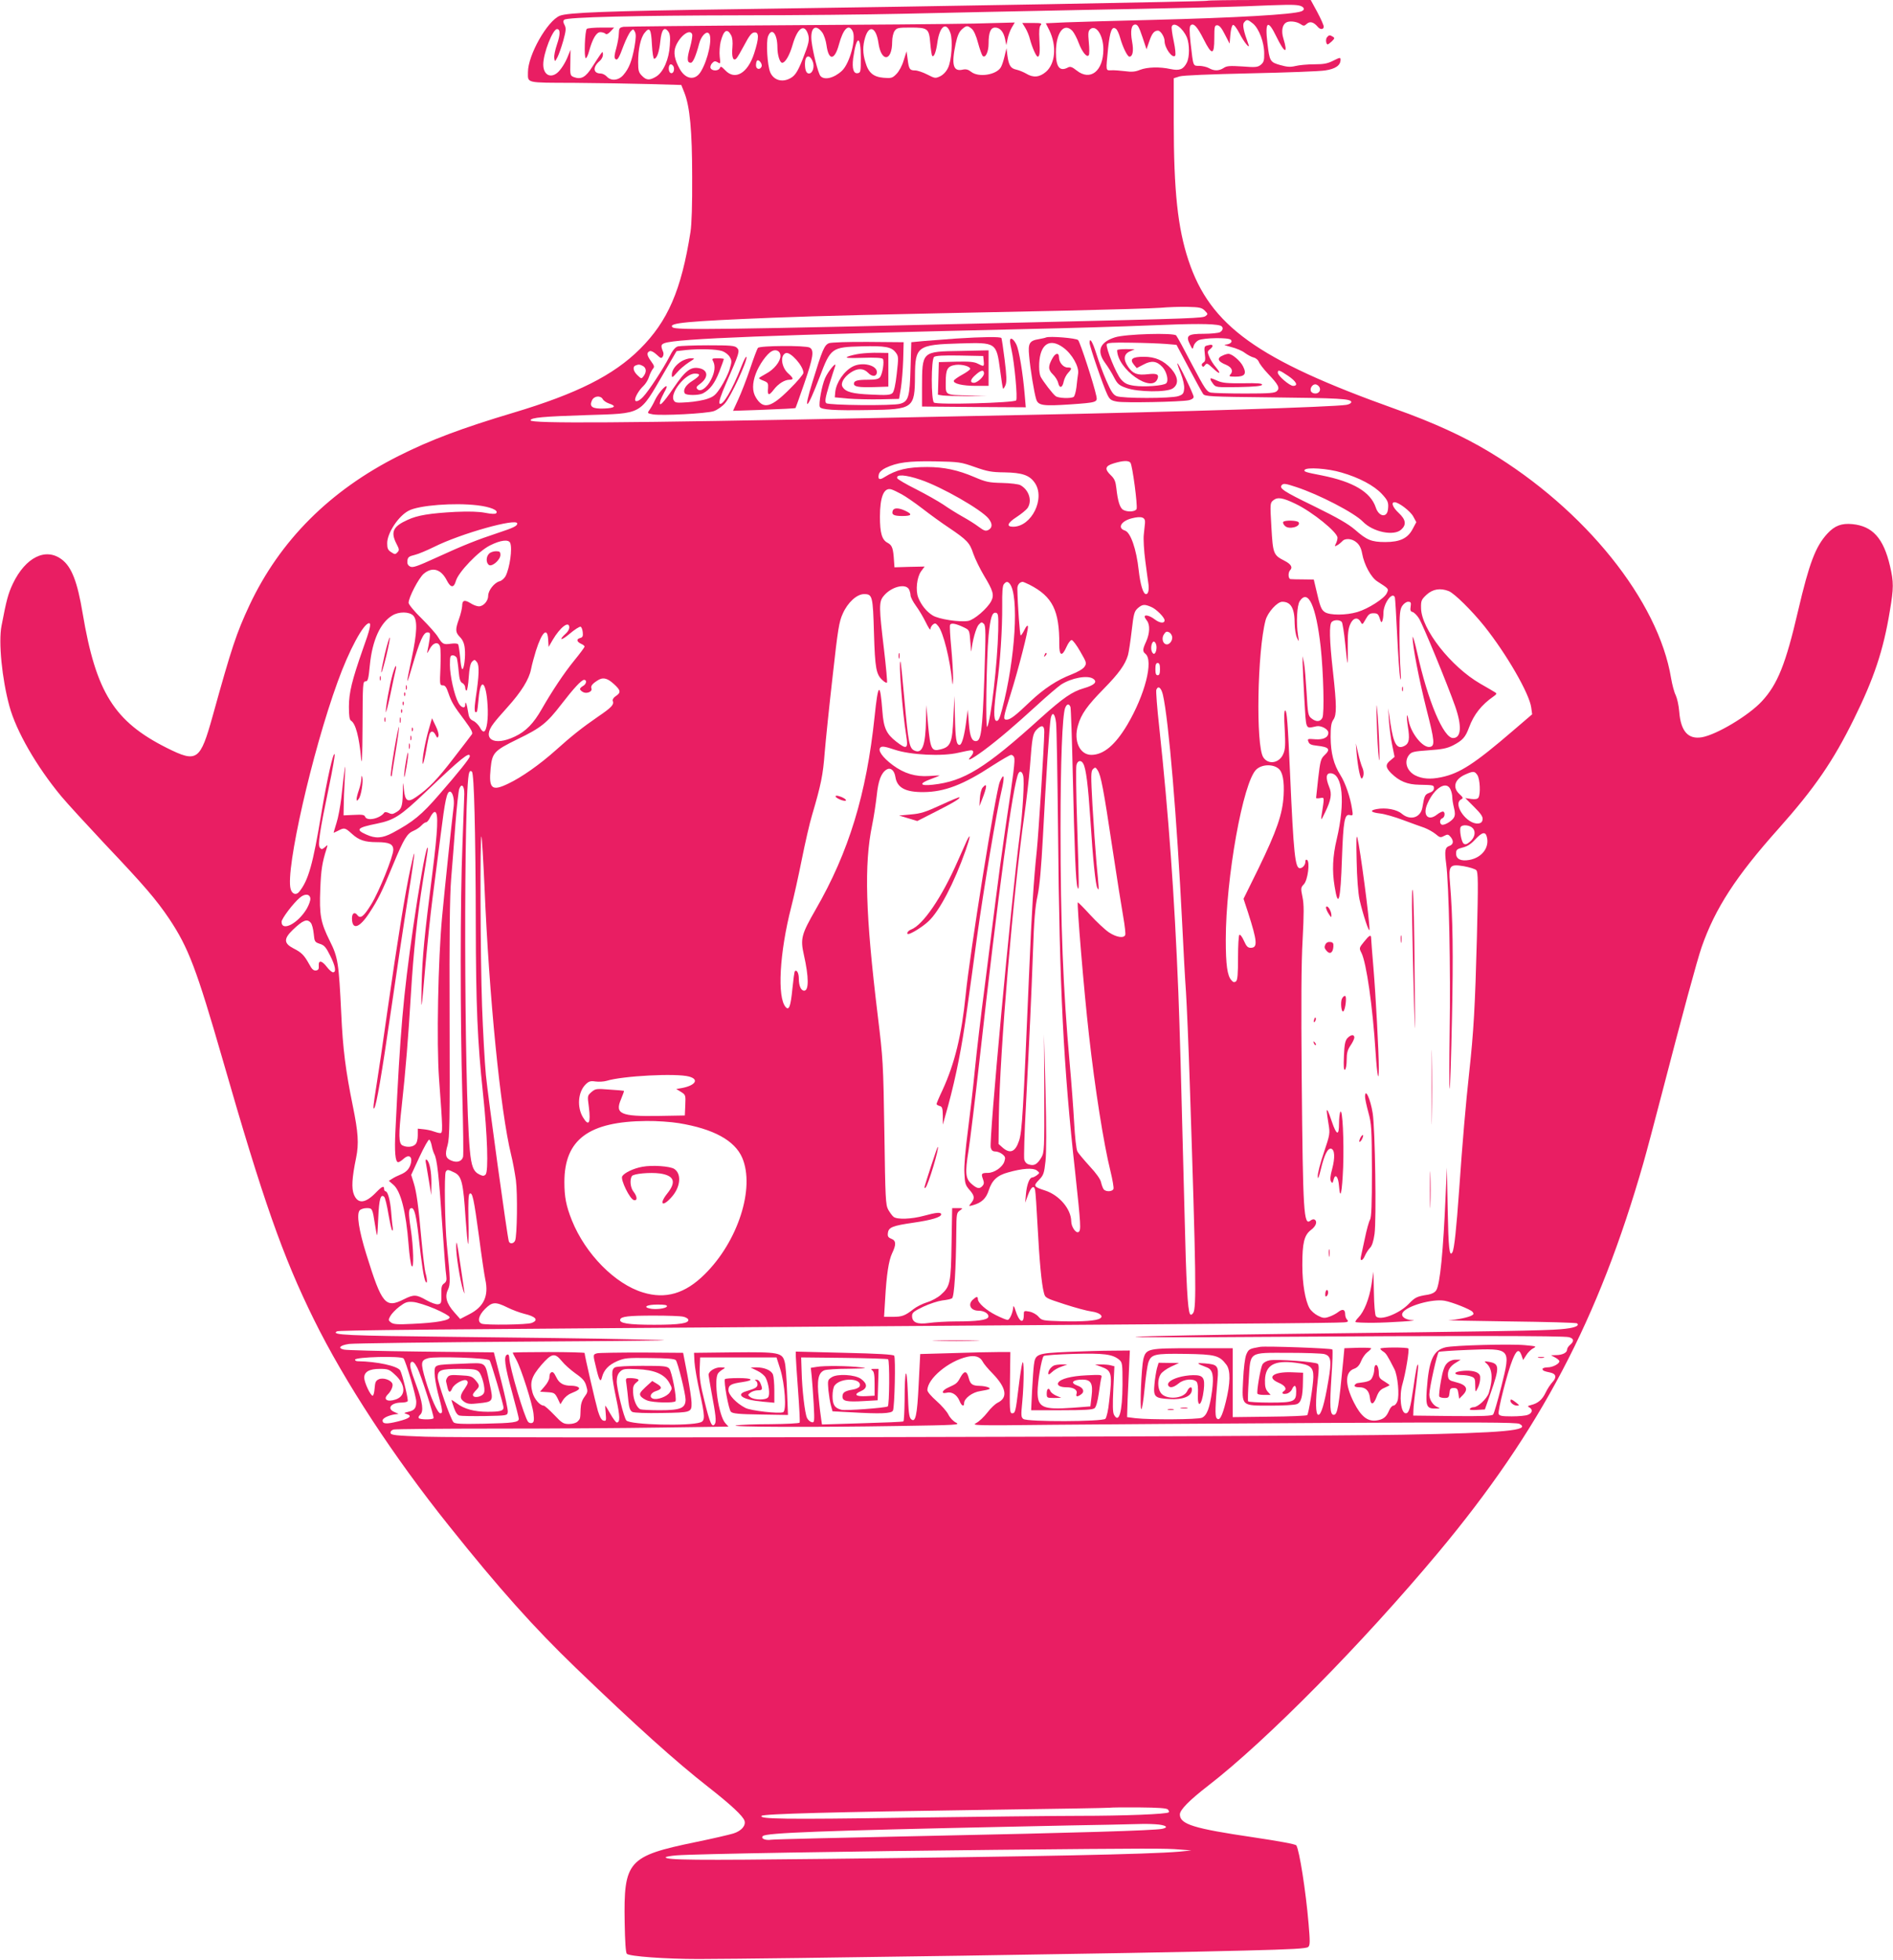 <?xml version="1.0" standalone="no"?>
<!DOCTYPE svg PUBLIC "-//W3C//DTD SVG 20010904//EN"
 "http://www.w3.org/TR/2001/REC-SVG-20010904/DTD/svg10.dtd">
<svg version="1.0" xmlns="http://www.w3.org/2000/svg"
 width="1237pt" height="1280pt" viewBox="0 0 1237 1280"
 preserveAspectRatio="xMidYMid meet">
<g transform="translate(0,1280) scale(0.1,-0.1)"
fill="#e91e63" stroke="none">
<path d="M7889 12795 c-5 -5 -1774 -37 -3079 -55 -846 -12 -1101 -22 -1152
-43 -82 -34 -208 -257 -208 -368 0 -73 -19 -69 299 -70 157 -1 380 -5 495 -8
l208 -6 20 -50 c36 -91 51 -249 51 -550 1 -180 -3 -309 -11 -360 -60 -381
-148 -583 -331 -765 -172 -171 -411 -291 -825 -415 -338 -101 -543 -178 -750
-282 -450 -226 -777 -553 -976 -976 -85 -182 -116 -275 -240 -722 -82 -294
-102 -308 -299 -210 -345 173 -464 363 -551 880 -34 205 -72 303 -136 351
-105 80 -237 15 -320 -158 -31 -66 -42 -107 -74 -275 -21 -105 3 -347 51 -523
44 -164 178 -396 339 -590 39 -47 168 -187 286 -313 259 -273 335 -362 420
-488 126 -189 178 -327 349 -919 265 -922 393 -1285 595 -1695 202 -410 522
-898 884 -1350 330 -413 555 -664 828 -927 395 -380 653 -612 868 -780 148
-116 225 -188 235 -219 10 -31 -19 -66 -72 -83 -26 -8 -137 -34 -245 -56 -446
-92 -473 -123 -466 -527 2 -123 7 -196 14 -203 17 -17 254 -34 469 -34 459 1
2937 38 3565 55 319 8 408 13 419 24 12 11 12 35 2 152 -18 213 -60 479 -80
511 -5 8 -109 27 -282 53 -388 57 -479 85 -479 149 0 30 61 92 185 188 382
295 1008 930 1503 1522 667 798 1049 1525 1341 2545 22 77 74 273 116 435 142
547 234 886 265 976 88 251 222 459 502 772 235 264 356 439 493 717 130 263
192 447 234 703 26 153 26 190 1 297 -42 179 -113 259 -245 272 -71 7 -116
-10 -164 -62 -77 -84 -118 -191 -191 -503 -81 -349 -134 -481 -237 -592 -86
-93 -295 -218 -392 -235 -90 -15 -138 39 -148 168 -3 40 -14 88 -23 107 -10
19 -23 69 -30 110 -83 506 -562 1103 -1190 1480 -166 100 -367 192 -612 279
-902 322 -1210 543 -1352 971 -70 211 -96 453 -96 902 l0 287 38 12 c23 7 197
14 462 20 234 5 454 13 490 19 67 10 100 33 100 70 0 16 -5 15 -47 -6 -37 -19
-62 -24 -125 -24 -44 0 -98 -5 -122 -11 -34 -8 -54 -7 -100 6 -67 19 -70 25
-84 143 -17 143 3 158 58 44 55 -113 79 -119 46 -12 -14 46 -7 87 17 102 20
13 66 9 93 -8 23 -15 26 -15 43 0 21 19 45 12 71 -18 16 -21 40 -20 40 0 0 9
-19 52 -42 95 l-43 79 -336 0 c-185 0 -338 -2 -340 -5z m600 -31 c33 -7 42
-28 15 -38 -56 -21 -422 -42 -974 -56 -239 -6 -494 -13 -566 -16 l-130 -6 23
-46 c49 -101 40 -217 -22 -271 -42 -36 -83 -40 -129 -12 -17 10 -46 22 -64 26
-38 8 -50 27 -59 92 l-6 48 -12 -50 c-6 -27 -17 -61 -24 -73 -28 -51 -146 -70
-195 -31 -19 15 -34 19 -56 14 -62 -14 -74 33 -45 170 11 51 22 76 40 93 31
27 37 27 65 4 13 -11 29 -45 41 -92 11 -41 25 -79 30 -85 18 -18 39 26 39 81
0 72 13 104 43 104 31 0 55 -27 65 -76 l8 -39 8 40 c4 22 16 55 27 74 l20 34
-268 -7 c-147 -3 -716 -8 -1263 -11 -547 -3 -1008 -8 -1025 -10 -27 -5 -30 -9
-31 -42 0 -21 -8 -65 -17 -98 -12 -41 -14 -62 -7 -69 14 -14 23 0 56 89 15 39
35 78 44 89 18 18 18 18 29 -2 8 -15 7 -41 -3 -99 -17 -91 -35 -139 -72 -182
-31 -37 -81 -42 -109 -11 -10 11 -28 20 -40 20 -50 0 -53 43 -6 82 12 10 21
28 21 40 -1 23 -1 23 -16 3 -8 -11 -32 -48 -54 -82 -42 -67 -72 -84 -119 -67
-25 10 -26 12 -24 94 l1 85 -16 -40 c-17 -45 -49 -94 -72 -112 -46 -36 -90 -9
-90 56 0 73 62 231 90 231 22 0 22 -35 0 -99 -12 -36 -21 -77 -18 -91 4 -25 4
-25 21 7 9 17 26 66 38 108 18 66 19 81 8 102 -9 17 -10 26 -2 34 17 17 470
28 1178 29 347 0 810 5 1030 10 220 5 774 17 1230 26 457 8 913 19 1015 23
265 11 314 12 349 5z m-300 -119 c38 -33 72 -121 72 -193 1 -47 -3 -59 -22
-75 -20 -16 -34 -18 -121 -11 -81 5 -102 4 -122 -10 -31 -20 -63 -20 -96 -1
-14 8 -42 14 -62 15 -43 0 -40 -8 -58 149 -8 75 -8 107 0 115 19 19 43 -7 85
-90 54 -107 70 -106 70 6 0 77 2 85 19 85 14 0 29 -18 50 -60 l31 -60 5 59 c3
33 10 61 17 63 7 3 25 -22 42 -54 27 -55 73 -111 59 -73 -32 87 -41 130 -28
144 17 21 23 20 59 -9z m-724 -86 l27 -81 18 52 c17 51 32 70 57 70 17 0 43
-41 43 -68 0 -45 51 -116 69 -96 5 5 1 47 -9 94 -10 46 -16 90 -13 97 13 34
72 -9 99 -72 18 -45 18 -128 -1 -165 -23 -44 -47 -53 -106 -41 -72 16 -152 13
-199 -5 -31 -13 -55 -15 -98 -9 -31 4 -72 7 -89 6 -39 -1 -37 -9 -22 144 12
114 26 148 52 126 8 -6 20 -33 27 -59 16 -58 47 -122 60 -122 22 0 29 38 18
97 -13 72 -5 113 21 113 15 0 25 -18 46 -81z m-1254 24 c16 -49 7 -179 -16
-226 -11 -24 -31 -45 -51 -55 -32 -15 -35 -14 -84 11 -29 15 -65 27 -80 27
-35 0 -41 8 -49 74 l-7 51 -19 -60 c-10 -34 -30 -71 -47 -88 -26 -27 -34 -29
-84 -25 -67 6 -99 32 -119 102 -18 58 -18 106 -2 160 26 87 72 69 87 -33 18
-130 90 -124 90 7 0 27 7 57 16 70 14 20 24 22 103 22 115 0 122 -6 130 -103
4 -42 9 -79 13 -82 11 -11 25 27 33 85 15 110 59 143 86 63z m-931 -6 c11 -36
6 -60 -35 -164 -36 -90 -53 -113 -93 -130 -50 -21 -99 -2 -119 45 -19 46 -28
198 -14 235 24 61 61 17 61 -73 0 -49 16 -100 31 -100 20 0 48 47 68 116 32
112 77 143 101 71z m93 11 c11 -15 24 -53 28 -84 14 -102 53 -99 81 5 28 103
63 138 89 89 26 -48 -18 -212 -69 -260 -51 -48 -116 -64 -141 -34 -15 18 -50
157 -58 228 -9 87 26 115 70 56z m1635 10 c11 -13 30 -48 41 -79 23 -60 54
-98 66 -79 4 6 4 43 0 83 -6 62 -4 75 10 87 38 31 85 -42 85 -132 0 -142 -85
-210 -175 -138 -29 23 -41 27 -55 20 -55 -30 -80 1 -80 98 0 130 53 198 108
140z m-2748 -89 c3 -54 9 -94 15 -93 18 2 33 46 40 116 8 75 26 97 52 62 11
-14 14 -38 10 -90 -5 -90 -42 -175 -89 -204 -43 -26 -64 -25 -93 5 -21 21 -25
33 -25 89 0 84 16 159 42 191 33 42 43 27 48 -76z m518 60 c8 -15 11 -44 8
-79 -6 -62 5 -93 26 -72 7 7 30 47 53 90 30 57 46 78 63 80 33 5 33 -35 0
-137 -42 -130 -125 -178 -189 -110 -24 25 -30 28 -35 15 -8 -21 -53 -21 -61 0
-3 8 2 23 11 32 13 14 20 14 36 5 18 -12 19 -10 13 37 -3 27 0 70 6 97 20 77
43 91 69 42z m-255 7 c3 -8 -3 -47 -14 -86 -21 -74 -20 -100 5 -100 14 0 33
43 55 126 13 49 46 83 63 66 26 -26 -5 -172 -52 -249 -36 -61 -99 -53 -138 16
-35 63 -43 109 -26 150 29 69 93 115 107 77z m1102 -154 c0 -91 -1 -97 -21
-100 -27 -4 -37 31 -29 97 22 154 50 156 50 3z m-315 -22 c15 -35 1 -80 -24
-80 -17 0 -26 22 -26 64 0 55 30 64 50 16z m-333 -34 c-10 -25 -37 -19 -37 7
0 13 3 27 7 31 11 11 36 -21 30 -38z m-574 -5 c6 -24 -7 -46 -22 -37 -16 10
-14 56 3 56 7 0 16 -9 19 -19z m3470 -1590 c21 -21 21 -23 5 -35 -19 -14 -63
-16 -1133 -41 -2091 -49 -2331 -52 -2351 -32 -28 28 90 39 656 62 345 13 588
19 1905 46 303 7 586 15 630 19 44 4 122 7 173 6 81 -2 95 -5 115 -25z m100
-97 c23 -7 22 -31 -2 -44 -11 -5 -58 -10 -104 -10 -105 0 -120 -11 -92 -68 18
-36 18 -36 25 -12 3 14 18 31 32 38 34 16 195 19 211 3 14 -14 -5 -30 -38 -32
-11 0 7 -7 39 -15 33 -8 74 -25 91 -39 18 -13 44 -27 58 -30 15 -4 29 -17 33
-28 4 -12 30 -46 59 -77 69 -72 80 -94 59 -114 -13 -13 -46 -16 -208 -16 -107
0 -207 3 -223 6 -27 5 -39 23 -123 182 -51 98 -97 183 -104 191 -15 19 -330
10 -400 -12 -100 -32 -122 -89 -64 -168 18 -24 44 -66 58 -94 23 -44 33 -52
81 -69 76 -27 262 -29 302 -3 41 27 37 75 -10 129 -50 54 -103 78 -179 78 -75
0 -94 -15 -65 -51 l19 -23 44 23 c52 28 87 24 124 -16 28 -30 42 -89 25 -106
-16 -16 -144 -26 -211 -16 -45 7 -61 15 -85 42 -32 36 -100 206 -93 228 4 11
37 13 159 11 85 -1 186 -5 226 -8 l71 -6 81 -152 c44 -83 86 -159 93 -169 12
-16 46 -18 433 -22 459 -5 535 -9 535 -31 0 -7 -14 -15 -32 -18 -85 -14 -1093
-46 -2103 -66 -280 -6 -721 -15 -980 -20 -1629 -33 -2252 -37 -2248 -15 2 18
82 25 365 34 371 12 344 -3 507 277 l82 141 61 7 c92 9 199 6 238 -7 19 -7 41
-24 49 -39 14 -24 13 -32 -2 -81 -9 -30 -35 -81 -56 -114 -33 -51 -46 -63 -87
-77 -27 -10 -86 -20 -130 -23 -74 -5 -83 -4 -92 14 -25 46 76 173 138 173 42
0 37 -13 -15 -47 -44 -27 -64 -60 -50 -82 8 -14 91 -14 118 0 46 24 78 66 107
141 16 42 30 80 30 83 0 3 -18 5 -40 5 -37 0 -40 -2 -30 -19 16 -31 11 -72
-14 -121 -27 -53 -68 -82 -88 -62 -11 11 -8 17 15 34 57 41 56 90 -2 103 -57
12 -92 -14 -170 -129 -69 -102 -100 -132 -86 -83 4 12 16 37 26 56 11 18 18
36 15 38 -8 9 -58 -50 -77 -92 -10 -22 -26 -50 -35 -62 -15 -21 -15 -22 22
-29 56 -10 351 5 398 21 23 8 55 30 74 52 37 42 145 274 140 301 -2 9 -16 -17
-32 -58 -61 -157 -125 -265 -144 -245 -7 7 8 53 44 135 85 194 90 208 70 228
-14 15 -42 17 -189 17 -95 0 -183 -4 -197 -7 -18 -5 -35 -26 -57 -70 -39 -76
-135 -223 -171 -260 -26 -28 -52 -37 -52 -18 0 19 27 64 54 89 14 13 31 40 37
60 6 20 18 43 25 52 12 13 10 20 -11 49 -29 39 -31 58 -9 67 9 3 27 -6 45 -23
25 -24 31 -26 39 -14 6 8 7 22 4 30 -17 41 -16 50 8 59 79 30 711 54 2363 92
281 6 645 17 810 24 277 12 414 12 458 -1z m-3772 -264 c23 -13 25 -39 5 -66
-14 -19 -15 -19 -40 5 -28 26 -34 56 -13 64 19 8 27 8 48 -3z m4217 -65 c53
-36 68 -65 32 -65 -23 0 -100 66 -100 86 0 21 10 18 68 -21z m201 -69 c16 -20
3 -46 -24 -46 -13 0 -26 7 -29 16 -7 19 10 44 29 44 7 0 18 -6 24 -14z m-4680
-83 c5 -10 23 -22 40 -28 52 -17 40 -30 -30 -33 -78 -3 -100 11 -81 53 14 30
56 34 71 8z m2431 -443 c82 -29 109 -34 195 -35 113 -2 162 -18 196 -67 72
-101 -19 -288 -141 -288 -46 0 -37 25 24 64 29 19 61 45 70 57 33 48 10 120
-47 151 -12 6 -65 13 -119 14 -86 2 -105 6 -180 38 -107 46 -200 66 -309 66
-130 0 -201 -17 -281 -67 -31 -20 -43 -14 -35 20 4 14 21 30 44 41 75 36 150
46 323 43 158 -3 169 -5 260 -37z m1017 28 c13 -17 48 -281 40 -302 -7 -18
-58 -22 -87 -6 -22 12 -36 58 -45 141 -5 45 -12 62 -36 85 -43 41 -38 61 19
78 59 18 97 20 109 4z m1379 -64 c115 -33 213 -85 264 -140 39 -42 45 -56 40
-99 -5 -59 -60 -51 -80 11 -34 101 -147 168 -352 209 -109 21 -119 25 -113 36
12 19 151 10 241 -17z m-2751 -47 c137 -46 398 -195 445 -254 26 -33 26 -59
-1 -74 -18 -9 -28 -6 -63 20 -22 17 -70 47 -106 67 -36 20 -92 55 -125 78 -33
22 -114 68 -179 101 -66 33 -121 65 -123 72 -9 27 55 23 152 -10z m2456 -48
c149 -49 379 -168 435 -226 66 -68 204 -96 251 -51 35 32 29 65 -17 108 -39
36 -52 70 -27 70 27 0 103 -58 122 -93 l20 -37 -24 -45 c-32 -61 -83 -85 -179
-85 -90 0 -121 13 -197 80 -46 39 -111 77 -272 156 -196 95 -228 116 -206 137
10 11 25 9 94 -14z m-2579 -47 c26 -14 87 -56 135 -93 49 -38 126 -94 173
-125 120 -81 137 -99 160 -170 12 -34 44 -100 71 -145 58 -96 67 -125 46 -165
-25 -48 -111 -122 -150 -129 -54 -10 -194 11 -233 36 -39 24 -75 68 -94 117
-18 46 -9 132 19 171 l23 31 -99 -2 -98 -3 -3 40 c-5 85 -12 104 -42 120 -37
19 -50 64 -50 170 0 130 26 193 74 179 12 -3 42 -18 68 -32z m2575 -63 c110
-53 273 -185 273 -221 0 -11 -5 -28 -11 -39 -9 -18 -8 -19 9 -10 10 5 24 17
32 25 18 23 65 20 95 -7 18 -15 30 -38 36 -72 13 -73 58 -156 99 -182 76 -49
76 -48 62 -77 -15 -34 -121 -102 -192 -123 -74 -22 -180 -22 -212 -1 -25 16
-32 36 -60 158 l-13 55 -70 1 c-39 0 -76 1 -82 2 -16 2 -17 44 -2 59 18 18 4
40 -38 61 -72 37 -75 45 -85 219 -9 156 -9 158 13 176 28 22 61 17 146 -24z
m-5348 -9 c85 -10 142 -33 123 -52 -6 -6 -31 -5 -72 3 -42 8 -105 10 -194 6
-166 -9 -248 -22 -312 -52 -96 -43 -113 -79 -73 -157 19 -36 19 -42 5 -56 -13
-14 -17 -13 -40 2 -21 13 -26 25 -26 58 0 67 74 179 141 213 66 35 296 53 448
35z m4363 -116 c-2 -16 -5 -51 -8 -77 -3 -26 1 -103 10 -170 9 -67 18 -137 21
-155 4 -36 -2 -62 -16 -62 -19 0 -37 60 -48 155 -15 139 -53 248 -90 260 -51
16 -26 62 45 80 64 16 90 7 86 -31z m-4102 -3 c0 -16 -25 -28 -125 -61 -136
-45 -223 -79 -402 -161 -129 -59 -156 -68 -173 -59 -15 8 -20 19 -18 38 3 23
10 29 48 38 25 6 81 30 126 52 173 87 544 191 544 153z m-46 -127 c15 -38 -3
-162 -30 -216 -8 -15 -26 -31 -39 -34 -35 -9 -75 -60 -75 -95 0 -34 -31 -69
-61 -69 -12 0 -37 9 -55 21 -39 24 -54 19 -54 -19 -1 -15 -9 -52 -20 -82 -26
-73 -25 -89 6 -121 18 -18 28 -42 31 -73 6 -51 -4 -136 -16 -136 -5 0 -11 34
-14 76 -4 42 -10 80 -13 86 -4 6 -24 7 -48 4 -48 -7 -55 -3 -84 44 -11 19 -59
73 -106 120 -48 46 -86 93 -86 103 0 35 66 162 99 190 56 47 113 31 151 -44
25 -49 46 -50 59 -3 16 57 147 194 223 232 69 35 122 41 132 16z m3264 -266
c62 -76 37 -492 -50 -821 -16 -61 -24 -77 -37 -75 -20 4 -18 78 4 238 21 145
35 361 34 513 -1 88 2 132 11 142 15 18 24 19 38 3z m130 -7 c150 -77 195
-168 194 -388 -1 -77 18 -84 47 -18 11 25 26 45 34 45 7 0 33 -34 56 -75 41
-71 43 -76 28 -99 -10 -15 -43 -34 -86 -51 -92 -35 -180 -93 -266 -174 -98
-94 -133 -121 -157 -121 -25 0 -23 12 27 170 49 156 117 420 112 439 -2 10
-10 3 -22 -21 -10 -21 -22 -38 -25 -38 -6 0 -20 197 -22 304 -1 25 14 45 35
46 4 0 24 -9 45 -19z m-788 -30 c5 -11 10 -28 10 -39 0 -11 16 -42 35 -68 20
-27 49 -76 65 -109 16 -33 29 -53 30 -44 0 9 7 23 16 30 14 11 19 10 35 -10
33 -41 77 -215 92 -371 2 -19 4 -6 5 30 0 36 -5 126 -12 200 -7 74 -11 141 -8
148 5 16 38 10 92 -16 35 -17 35 -17 41 -97 3 -44 6 -69 7 -55 5 61 30 151 47
170 17 18 20 19 34 6 13 -14 13 -55 3 -357 -13 -348 -21 -409 -55 -409 -27 0
-39 29 -46 117 l-7 88 -8 -60 c-13 -107 -30 -170 -46 -170 -21 0 -27 40 -30
190 l-3 130 -7 -142 c-7 -163 -18 -191 -84 -207 -58 -15 -66 0 -81 155 l-12
134 -2 -95 c-3 -168 -24 -225 -75 -202 -34 15 -40 46 -66 332 -12 135 -23 247
-26 249 -13 13 13 -330 37 -477 15 -94 6 -100 -65 -45 -64 50 -82 89 -90 198
-15 196 -28 187 -51 -36 -53 -505 -168 -883 -385 -1259 -93 -162 -101 -190
-77 -296 33 -146 33 -234 2 -234 -21 0 -35 32 -35 79 0 36 -14 61 -26 48 -3
-3 -10 -54 -16 -114 -11 -114 -22 -144 -43 -121 -58 62 -41 356 35 653 16 61
47 200 69 310 22 110 52 241 67 290 59 200 72 263 83 410 7 83 30 307 52 499
34 306 42 356 66 408 32 73 92 128 139 128 55 0 58 -11 65 -254 7 -233 14
-272 58 -310 11 -11 24 -17 27 -14 3 3 -6 103 -20 221 -32 267 -33 306 -4 342
48 62 145 88 168 46z m3526 -11 c37 -14 152 -128 234 -230 145 -182 294 -440
306 -531 l6 -44 -125 -107 c-251 -216 -348 -279 -469 -304 -72 -15 -123 -11
-170 12 -56 29 -75 91 -40 134 16 20 31 23 128 30 87 6 119 12 159 32 63 33
81 53 105 118 31 84 81 147 160 202 18 12 22 19 12 25 -6 4 -51 31 -99 58
-192 111 -385 357 -387 493 -1 49 2 56 36 88 41 37 89 45 144 24z m-351 -42
c2 -7 9 -119 15 -248 6 -129 15 -253 19 -275 6 -27 7 -13 3 45 -4 47 -7 155
-7 240 0 132 3 160 18 183 10 15 27 27 38 27 18 0 21 -5 17 -31 -4 -24 -1 -33
13 -36 10 -3 28 -21 41 -41 25 -39 184 -425 237 -575 45 -129 40 -207 -14
-207 -62 0 -164 240 -234 556 -16 71 -30 117 -30 103 -2 -52 42 -278 90 -469
54 -210 57 -243 22 -248 -46 -7 -123 89 -138 171 -13 65 -16 33 -5 -39 13 -79
8 -109 -20 -124 -51 -28 -73 7 -95 150 l-14 95 5 -80 c3 -44 12 -116 21 -159
l16 -79 -26 -22 c-35 -27 -34 -47 4 -85 53 -52 105 -74 184 -75 94 -2 95 -2
95 -24 0 -12 -11 -23 -30 -29 -29 -11 -32 -17 -45 -94 -11 -68 -78 -89 -134
-43 -33 29 -106 42 -165 31 -49 -9 -38 -22 24 -29 27 -3 94 -22 147 -42 54
-20 117 -43 141 -51 23 -9 56 -27 73 -41 27 -23 32 -25 56 -12 23 12 27 11 44
-9 20 -26 16 -48 -11 -57 -27 -9 -31 -32 -20 -115 18 -128 30 -698 23 -1095
-3 -209 -3 -378 0 -375 3 3 10 210 15 460 9 416 6 658 -13 885 -10 113 -1 123
90 108 38 -7 74 -18 82 -26 12 -12 13 -75 4 -438 -12 -455 -21 -615 -51 -889
-22 -203 -43 -443 -65 -760 -18 -254 -32 -387 -44 -408 -20 -35 -26 26 -31
283 l-5 270 -8 -175 c-16 -375 -37 -589 -62 -627 -9 -14 -29 -24 -52 -28 -76
-12 -85 -17 -128 -61 -63 -65 -188 -112 -214 -80 -6 7 -12 75 -13 152 l-3 139
-13 -85 c-15 -94 -48 -176 -85 -214 -14 -14 -22 -27 -19 -30 3 -3 53 -5 111
-5 116 1 318 15 260 17 -48 3 -77 25 -63 49 26 44 193 92 274 78 50 -9 168
-56 182 -72 9 -11 9 -17 -3 -23 -19 -13 -101 -30 -152 -32 -23 -1 155 -5 395
-8 240 -3 440 -8 444 -13 18 -17 -21 -31 -108 -38 -103 -9 -413 -14 -1758 -30
-503 -6 -960 -15 -1015 -19 -55 -4 319 -5 830 -1 1244 8 1964 8 1998 -2 32 -9
35 -26 7 -50 -11 -9 -20 -23 -20 -32 0 -19 -31 -35 -72 -35 l-33 -1 28 -15
c15 -8 27 -19 27 -24 0 -17 -44 -40 -77 -40 -18 0 -33 -5 -33 -10 0 -11 7 -15
51 -24 37 -8 43 -31 14 -62 -13 -14 -34 -45 -45 -69 -22 -46 -50 -70 -95 -81
-23 -6 -25 -8 -11 -16 24 -13 19 -37 -10 -48 -14 -6 -61 -10 -105 -10 -64 0
-81 3 -86 16 -7 19 57 271 90 352 26 66 43 75 59 32 l11 -32 20 31 c10 17 31
38 45 45 25 13 22 14 -53 21 -96 9 -464 -1 -519 -14 -81 -20 -109 -82 -123
-280 -7 -106 1 -122 61 -120 28 0 29 1 10 9 -30 12 -54 49 -54 82 0 42 51 272
62 279 5 3 91 9 191 13 282 11 280 12 218 -237 -24 -95 -48 -178 -54 -185 -7
-9 -69 -12 -266 -10 l-256 3 1 35 c0 19 8 93 18 164 9 71 15 130 13 133 -7 6
-14 -29 -32 -156 -19 -129 -28 -161 -49 -161 -32 0 -45 113 -21 193 20 69 45
219 38 230 -6 9 -183 9 -183 -1 0 -4 9 -13 19 -19 18 -11 27 -25 72 -113 23
-43 35 -175 20 -212 -6 -16 -17 -28 -26 -28 -8 0 -21 -15 -28 -32 -18 -43 -38
-59 -84 -65 -57 -7 -99 26 -145 116 -61 120 -60 201 1 222 20 7 34 22 45 49 8
21 26 47 40 58 15 11 26 23 26 26 0 4 -39 5 -87 4 l-88 -3 -7 -75 c-30 -313
-38 -360 -63 -360 -24 0 -27 56 -15 241 7 99 10 183 6 186 -8 8 -432 23 -471
17 -71 -12 -76 -15 -91 -50 -9 -22 -17 -87 -21 -168 -8 -172 -14 -166 184
-166 78 0 153 4 167 10 28 10 39 47 40 145 l1 60 -75 3 c-120 4 -166 -33 -86
-68 43 -18 58 -41 36 -55 -19 -12 -10 -22 16 -17 14 2 30 15 36 28 16 35 28
29 28 -13 0 -67 -15 -73 -171 -73 -76 0 -140 4 -143 8 -3 5 -1 69 4 142 12
186 -5 175 258 175 114 0 220 -4 235 -8 45 -12 50 -43 27 -175 -25 -150 -47
-222 -65 -222 -19 0 -20 89 -4 227 8 69 8 98 0 106 -13 13 -266 32 -315 23
-21 -4 -40 -15 -47 -28 -13 -24 -39 -179 -32 -190 2 -5 23 -8 45 -8 l41 0 -19
21 c-14 16 -19 35 -18 76 3 98 61 131 200 113 97 -12 117 -29 116 -93 -1 -58
-31 -240 -40 -249 -4 -4 -115 -9 -247 -10 l-240 -3 0 225 0 225 -260 0 c-295
0 -306 -2 -324 -72 -12 -52 -24 -320 -13 -326 4 -3 14 56 21 130 7 75 18 152
24 172 19 57 39 62 242 59 198 -3 223 -10 269 -71 28 -37 26 -121 -4 -242 -24
-98 -43 -131 -61 -105 -10 14 -8 78 7 250 8 91 1 99 -83 106 -60 5 -58 1 15
-27 37 -15 45 -53 32 -154 -15 -110 -33 -159 -66 -174 -27 -12 -337 -14 -434
-3 l-55 7 1 40 c0 22 4 120 9 218 l8 177 -114 -1 c-63 0 -194 -4 -291 -8 -202
-9 -213 -13 -222 -85 -3 -22 -8 -98 -12 -168 l-6 -128 199 0 c144 0 204 3 215
13 10 7 20 43 28 97 6 47 14 94 17 104 5 18 0 19 -98 14 -101 -5 -169 -23
-184 -48 -10 -17 13 -30 53 -30 47 0 74 -17 67 -41 -7 -22 4 -24 30 -5 25 18
13 44 -25 57 -50 18 -31 39 34 39 55 0 69 -26 59 -107 l-8 -68 -117 -9 c-192
-14 -228 2 -228 102 0 68 26 222 40 236 5 5 93 11 197 14 197 5 251 -2 295
-37 22 -19 23 -24 23 -163 -1 -180 -23 -258 -56 -197 -8 15 -9 65 -4 169 l7
147 -23 6 c-13 4 -42 6 -64 6 l-40 0 40 -15 c70 -25 74 -42 53 -224 -6 -61
-17 -107 -25 -116 -20 -19 -510 -21 -536 -1 -15 11 -16 23 -7 112 12 126 12
293 0 252 -5 -16 -16 -89 -25 -164 -18 -151 -21 -163 -41 -163 -16 0 -18 19
-14 243 l2 157 -84 0 c-47 0 -179 -3 -295 -7 l-210 -6 -10 -196 c-10 -209 -21
-257 -51 -228 -12 13 -16 49 -20 174 -7 188 -21 153 -21 -54 -1 -72 -4 -134
-8 -136 -5 -3 -126 -8 -270 -12 l-262 -8 -5 34 c-3 19 -11 80 -16 137 -13 120
-3 167 37 183 13 5 86 10 161 10 112 2 126 3 77 9 -77 10 -239 12 -289 3 l-38
-6 6 -56 c3 -31 9 -112 13 -180 6 -117 5 -123 -13 -119 -10 2 -24 14 -31 28
-14 31 -32 183 -35 305 l-3 90 280 -3 c154 -2 283 -6 288 -9 11 -6 9 -301 -2
-308 -17 -10 -275 -29 -303 -22 -44 11 -58 33 -58 90 0 29 6 60 14 69 41 54
184 48 163 -6 -3 -8 -23 -18 -44 -21 -53 -9 -68 -19 -68 -46 0 -30 27 -36 144
-29 l86 5 3 103 3 102 -28 0 c-22 0 -25 -2 -13 -10 11 -7 15 -29 15 -87 l0
-78 -54 -3 c-69 -4 -86 11 -37 32 45 19 46 48 3 80 -39 29 -156 36 -193 11
-26 -17 -26 -20 -21 -84 4 -36 11 -82 17 -102 l10 -36 113 -6 c203 -12 274 -9
282 11 11 24 18 344 8 358 -6 8 -105 14 -325 19 l-318 8 0 -29 c0 -16 7 -118
15 -227 8 -109 13 -203 10 -208 -4 -5 -88 -9 -188 -10 -100 0 -202 -4 -227 -8
-58 -11 519 -13 1057 -4 385 6 410 7 380 22 -18 9 -40 32 -50 53 -10 20 -45
60 -78 89 -34 30 -59 59 -59 70 0 75 139 191 261 218 50 11 83 1 100 -31 6
-13 35 -48 65 -78 90 -93 102 -158 33 -191 -16 -8 -46 -36 -67 -64 -21 -27
-53 -58 -72 -68 -34 -17 -19 -18 500 -12 294 3 1095 8 1780 12 991 5 1250 4
1269 -6 79 -43 -100 -59 -764 -71 -716 -13 -6087 -24 -6385 -13 -195 7 -225
10 -228 24 -2 10 6 19 20 23 13 3 314 6 669 6 355 0 842 3 1083 7 l436 6 -20
22 c-44 47 -79 287 -47 327 6 8 21 20 32 26 17 10 15 11 -17 12 -37 0 -78 -26
-78 -49 0 -6 9 -56 19 -113 28 -149 33 -191 22 -208 -18 -27 -32 4 -67 147
-27 107 -34 155 -32 213 l3 75 250 0 249 0 24 -75 c31 -99 43 -274 19 -283
-28 -11 -212 10 -246 28 -59 30 -111 85 -111 116 0 33 15 42 92 53 80 12 66
26 -26 26 -47 0 -87 -3 -89 -7 -9 -16 24 -198 39 -213 12 -12 51 -16 194 -18
l179 -3 -6 153 c-3 84 -9 170 -15 191 -16 64 -36 68 -336 65 l-257 -3 3 -60
c2 -33 17 -120 33 -192 36 -164 37 -191 7 -202 -71 -26 -457 -17 -485 12 -16
17 -63 207 -63 256 0 28 7 48 21 62 19 19 30 21 113 17 112 -4 179 -33 210
-90 19 -34 19 -37 3 -61 -18 -28 -83 -52 -111 -41 -26 10 -14 38 20 49 41 13
43 26 6 48 l-30 18 -44 -40 c-36 -34 -41 -43 -32 -58 6 -10 26 -23 45 -30 39
-14 175 -17 183 -4 10 16 -24 195 -41 213 -14 16 -35 18 -175 18 -91 0 -168
-4 -179 -10 -26 -14 -25 -48 7 -201 26 -121 27 -159 4 -159 -5 0 -24 25 -41
55 -17 30 -32 55 -33 55 -2 0 -1 -23 2 -51 4 -46 3 -51 -14 -47 -13 2 -24 22
-37 63 -15 51 -87 362 -87 379 0 3 -106 6 -235 6 -129 0 -235 -2 -235 -4 0 -2
11 -23 24 -47 32 -59 104 -284 112 -351 5 -44 3 -56 -9 -61 -9 -3 -20 0 -26 7
-25 30 -121 356 -123 415 -1 20 -5 28 -14 24 -24 -9 -16 -72 31 -242 25 -91
45 -170 45 -177 0 -23 -36 -28 -226 -32 -152 -3 -192 -1 -201 10 -21 25 -103
259 -103 293 0 48 20 55 144 55 91 0 109 -3 125 -19 21 -21 44 -112 34 -136
-10 -29 -73 -40 -73 -14 0 5 9 18 20 29 26 26 25 33 -4 67 -21 24 -32 28 -97
31 -60 4 -75 2 -85 -13 -7 -9 -11 -22 -9 -28 2 -7 6 -24 9 -39 8 -34 18 -36
31 -5 14 31 80 66 96 50 10 -10 6 -21 -14 -51 -34 -47 -34 -67 -2 -88 20 -13
38 -15 89 -9 100 10 101 12 76 125 -33 153 -16 140 -177 134 -191 -7 -183 -4
-183 -63 0 -26 10 -83 21 -127 32 -118 34 -134 16 -134 -17 0 -63 103 -96 215
-34 117 -32 131 17 145 48 13 388 2 401 -14 10 -13 91 -287 91 -309 0 -21 -22
-27 -104 -27 -86 0 -154 18 -201 55 -19 14 -35 24 -35 22 0 -2 7 -25 16 -50
11 -32 23 -49 37 -52 12 -3 87 -4 167 -3 145 3 145 3 148 27 2 14 -18 106 -44
207 l-47 182 -476 5 c-262 3 -489 9 -504 13 -43 10 -26 28 34 37 30 4 547 11
1149 15 1017 7 1067 8 700 15 -217 5 -735 12 -1151 16 -721 8 -817 12 -778 36
13 8 429 12 3899 36 2551 18 2684 19 2699 25 11 3 12 7 3 16 -7 7 -12 22 -12
34 0 33 -17 38 -46 15 -14 -11 -41 -25 -60 -31 -28 -10 -40 -9 -71 7 -21 10
-46 32 -56 49 -28 50 -47 160 -47 282 0 145 12 195 56 229 34 25 44 56 24 68
-6 4 -18 1 -26 -6 -45 -37 -50 42 -58 931 -4 478 -3 751 6 904 9 172 9 231 -1
278 -12 57 -11 62 9 83 26 27 41 147 21 159 -7 4 -11 0 -11 -11 0 -22 -18 -43
-36 -43 -31 0 -41 93 -64 615 -15 337 -21 415 -32 415 -7 0 -8 -42 -3 -123 5
-100 4 -130 -9 -160 -25 -61 -98 -74 -131 -23 -50 76 -39 694 15 896 14 51 76
120 109 120 57 0 81 -43 81 -144 1 -34 7 -74 15 -91 14 -30 14 -29 7 15 -13
83 -7 196 11 224 55 83 107 -31 137 -299 18 -167 25 -437 11 -463 -14 -27 -41
-28 -72 -3 -21 17 -23 29 -31 167 -5 82 -12 169 -17 194 l-9 45 0 -40 c0 -22
5 -128 11 -235 13 -216 5 -198 80 -183 30 6 77 -19 77 -42 0 -31 -32 -47 -86
-43 -49 4 -52 3 -44 -16 5 -16 18 -22 56 -26 80 -9 91 -23 48 -63 -23 -22 -27
-37 -40 -148 -7 -68 -14 -127 -14 -130 0 -3 12 -4 27 -1 29 5 28 10 8 -118 -4
-30 -1 -27 24 25 39 80 46 121 26 167 -23 57 -20 88 8 88 81 0 99 -187 42
-430 -27 -113 -31 -207 -14 -309 24 -150 39 -94 48 182 9 249 17 293 52 284
20 -5 21 -3 14 40 -11 75 -44 171 -76 221 -44 69 -63 144 -64 247 0 70 4 95
18 115 22 32 22 92 -3 316 -23 206 -25 305 -8 322 16 16 53 15 66 0 5 -7 15
-70 22 -140 7 -71 14 -128 15 -128 2 0 3 48 2 108 -1 79 3 117 16 145 18 42
49 50 68 16 11 -21 12 -20 33 17 18 32 27 39 51 39 25 0 32 -5 41 -34 8 -26
12 -30 17 -16 4 9 7 32 7 51 0 64 60 145 75 102z m-1592 -62 c32 -13 87 -68
87 -87 0 -22 -31 -19 -63 5 -32 25 -67 34 -67 19 0 -5 7 -17 15 -27 21 -27 18
-83 -5 -135 -24 -52 -25 -65 -5 -81 54 -45 -3 -268 -119 -464 -79 -132 -154
-195 -234 -196 -76 0 -118 91 -88 192 21 74 59 128 170 241 97 99 139 157 157
219 5 18 16 89 24 158 13 113 17 127 40 148 30 26 44 27 88 8z m-4823 -56 c29
-29 26 -111 -10 -280 -39 -181 -37 -193 5 -47 48 162 72 217 98 217 18 0 19
-5 14 -45 -4 -25 -9 -57 -13 -72 -5 -25 -4 -24 13 7 23 45 59 53 69 15 4 -15
4 -78 2 -139 -5 -107 -4 -112 15 -112 15 1 24 -11 37 -50 21 -61 35 -84 109
-182 39 -53 52 -77 45 -87 -5 -7 -58 -77 -118 -154 -108 -141 -165 -200 -245
-255 -57 -40 -74 -29 -82 50 -5 56 -6 54 -7 -28 -2 -89 -8 -105 -53 -128 -13
-8 -25 -7 -40 1 -13 6 -24 7 -28 2 -27 -39 -113 -58 -125 -27 -5 13 -19 15
-74 12 l-67 -3 1 60 c0 33 3 114 7 180 6 127 3 107 -23 -129 -7 -55 -20 -127
-31 -160 -10 -34 -19 -62 -19 -64 0 -1 13 4 30 13 40 21 45 20 89 -20 46 -42
85 -55 163 -55 81 0 108 -12 108 -50 0 -43 -94 -276 -144 -356 -49 -80 -71
-97 -91 -70 -18 23 -35 12 -35 -22 1 -78 48 -64 113 35 58 88 83 139 157 319
70 168 90 201 134 219 17 7 40 23 50 34 11 12 24 21 31 21 6 0 19 16 28 36 10
19 23 34 30 31 23 -7 18 -116 -17 -395 -53 -413 -66 -550 -71 -732 -4 -199 -2
-185 25 125 12 132 32 328 46 435 14 107 38 296 54 420 28 224 40 280 60 280
17 0 30 -47 25 -93 -15 -121 -58 -532 -76 -724 -26 -276 -37 -827 -20 -1058
25 -336 25 -355 8 -355 -9 0 -28 5 -44 11 -15 6 -45 12 -65 14 l-38 4 0 -44
c0 -26 -6 -50 -16 -59 -18 -18 -56 -21 -85 -6 -24 13 -25 70 -4 255 25 225 44
461 60 730 17 282 42 516 79 744 33 202 37 229 27 211 -12 -21 -55 -264 -91
-515 -66 -462 -84 -669 -116 -1331 -7 -136 -1 -204 18 -204 7 0 22 10 34 21
33 31 58 19 50 -23 -8 -39 -28 -62 -69 -79 -18 -7 -42 -19 -54 -27 l-22 -14
29 -25 c49 -41 83 -176 100 -391 5 -68 14 -131 20 -140 16 -28 12 126 -6 243
-16 103 -15 135 6 135 18 0 30 -49 46 -189 19 -177 34 -272 45 -291 12 -21 12
15 -1 58 -5 19 -16 111 -25 205 -21 236 -33 323 -52 383 l-16 51 54 117 c30
64 58 115 64 113 5 -2 12 -19 16 -38 3 -19 11 -44 17 -56 18 -33 30 -138 52
-463 11 -162 22 -311 26 -331 4 -29 1 -40 -14 -51 -16 -11 -19 -24 -18 -73 1
-55 -1 -60 -22 -63 -12 -2 -46 10 -76 27 -65 37 -82 38 -146 6 -121 -61 -144
-35 -246 293 -49 158 -65 261 -44 287 7 8 27 15 46 15 37 0 38 -2 54 -105 6
-38 12 -71 14 -72 2 -2 5 51 8 117 5 120 16 156 39 133 6 -6 18 -56 27 -111
10 -55 20 -104 25 -108 4 -4 5 6 3 22 -3 16 -7 61 -10 100 -6 75 -22 134 -37
134 -5 0 -9 7 -9 15 0 23 -13 18 -51 -21 -71 -74 -120 -79 -146 -16 -17 41
-13 110 14 240 19 93 14 166 -22 342 -46 225 -65 372 -75 600 -16 330 -21 368
-75 475 -60 121 -69 170 -62 340 5 124 12 172 42 265 7 24 7 25 -12 7 -18 -15
-22 -16 -33 -3 -14 18 -2 102 60 399 23 109 39 204 37 210 -8 24 -49 -158 -87
-385 -55 -331 -84 -436 -144 -511 -20 -26 -48 -17 -57 18 -34 125 140 892 307
1351 74 206 170 384 206 384 15 0 6 -40 -41 -170 -71 -203 -91 -284 -91 -376
0 -59 4 -85 14 -91 30 -18 53 -106 66 -248 5 -53 8 17 9 213 1 276 2 292 19
292 16 0 20 14 29 108 16 160 68 275 146 322 43 27 111 26 137 0z m3823 -100
c-5 -208 -48 -585 -72 -627 -12 -22 -5 448 9 598 12 116 23 152 48 147 15 -3
17 -16 15 -118z m-2803 22 c0 -11 -9 -27 -21 -38 -52 -47 -34 -51 21 -5 34 29
67 50 74 48 6 -2 12 -18 14 -36 3 -26 -1 -34 -18 -38 -25 -7 -22 -24 8 -38 12
-5 22 -13 22 -18 0 -4 -30 -45 -67 -90 -67 -82 -146 -201 -213 -318 -53 -93
-103 -145 -175 -179 -138 -66 -219 -17 -140 85 12 17 52 63 89 104 93 103 143
184 156 250 6 31 21 85 32 121 40 125 75 157 80 73 l3 -48 26 45 c50 85 109
129 109 82z m3940 -66 c0 -27 -24 -51 -43 -43 -21 8 -27 43 -10 66 11 17 18
19 34 11 10 -6 19 -21 19 -34z m-105 -46 c7 -23 -2 -60 -15 -60 -5 0 -12 9
-15 20 -7 23 2 60 15 60 5 0 12 -9 15 -20z m-4570 -87 c3 -10 9 -49 12 -86 5
-52 10 -70 24 -78 11 -5 19 -19 19 -29 0 -11 4 -20 9 -20 4 0 11 39 14 87 4
60 11 91 22 102 15 15 18 14 32 -4 16 -22 14 -87 -9 -237 -10 -70 -8 -101 8
-86 3 3 8 43 12 89 12 138 49 109 58 -46 6 -88 -5 -166 -23 -172 -7 -3 -19 9
-27 26 -9 16 -28 36 -43 43 -23 11 -29 22 -35 62 -7 48 -18 75 -18 43 0 -28
-28 -19 -45 14 -27 50 -55 178 -55 246 0 55 2 63 19 63 10 0 22 -8 26 -17z
m4595 -73 c0 -29 -4 -40 -15 -40 -11 0 -15 11 -15 40 0 29 4 40 15 40 11 0 15
-11 15 -40z m-435 -64 c28 -20 6 -41 -63 -61 -76 -22 -134 -62 -278 -191 -368
-333 -505 -417 -710 -439 -84 -9 -90 8 -14 36 33 12 60 23 60 24 0 1 -31 0
-68 -3 -90 -6 -163 16 -238 71 -69 52 -101 98 -80 116 10 9 32 5 92 -15 104
-35 312 -45 417 -20 38 9 75 16 83 16 19 0 18 -19 -3 -42 -32 -36 6 -17 84 40
101 75 201 161 348 295 65 60 136 120 157 135 69 45 177 65 213 38z m-3135
-32 c47 -42 49 -57 14 -80 -14 -9 -23 -23 -20 -30 10 -26 -6 -43 -97 -105
-103 -71 -170 -124 -277 -220 -103 -92 -221 -175 -307 -216 -109 -53 -130 -35
-117 98 10 103 22 116 177 192 153 74 191 105 285 227 81 105 132 160 149 160
20 0 15 -28 -7 -40 -11 -6 -20 -15 -20 -20 0 -5 9 -14 20 -20 24 -13 62 3 55
23 -6 15 3 29 35 50 37 26 66 21 110 -19z m3589 -71 c38 -164 92 -812 126
-1493 8 -168 19 -370 25 -450 5 -80 17 -352 25 -605 41 -1240 44 -1459 22
-1490 -10 -13 -16 -15 -21 -6 -15 23 -25 207 -35 636 -24 952 -32 1231 -41
1465 -26 639 -63 1153 -125 1732 -14 126 -22 235 -19 243 12 30 32 14 43 -32z
m-604 -80 c3 -10 10 -206 15 -436 11 -491 20 -714 31 -742 11 -29 11 -14 -2
406 -7 201 -9 377 -5 392 7 31 31 36 45 9 18 -33 31 -138 46 -362 17 -268 34
-429 46 -450 12 -21 11 -14 -6 165 -7 83 -19 250 -26 373 -11 200 -11 224 3
239 15 14 17 13 31 -8 21 -33 38 -120 97 -514 28 -187 60 -386 70 -443 10 -57
16 -110 13 -118 -9 -23 -57 -16 -107 17 -25 17 -81 69 -123 115 -42 46 -78 82
-80 81 -7 -8 40 -578 73 -867 39 -349 96 -710 140 -887 14 -57 23 -110 20
-118 -7 -18 -50 -20 -64 -2 -5 6 -13 27 -17 45 -4 21 -32 60 -75 106 -37 41
-74 84 -80 97 -7 13 -16 94 -21 188 -5 91 -18 265 -29 386 -43 480 -60 909
-60 1535 0 434 12 737 30 786 11 28 25 31 35 7z m-94 -104 c4 -30 9 -349 13
-709 9 -1017 35 -1537 112 -2228 37 -344 39 -377 22 -388 -17 -11 -48 34 -48
70 -1 80 -78 171 -171 201 -75 24 -78 30 -40 69 30 31 34 42 43 123 6 57 6
219 0 458 l-10 370 2 -385 c1 -368 0 -386 -19 -419 -26 -44 -46 -56 -78 -47
-18 4 -29 15 -34 34 -3 15 1 173 11 352 24 467 35 699 46 1005 7 203 14 294
30 365 14 66 24 183 35 385 20 385 43 734 51 774 10 47 28 32 35 -30z m-77
-60 c-2 -105 -37 -655 -49 -774 -21 -200 -33 -391 -50 -795 -39 -919 -46
-1041 -66 -1100 -24 -73 -58 -87 -106 -46 l-28 25 2 173 c6 432 94 1468 168
1983 13 94 29 231 35 305 15 202 19 220 46 247 32 32 49 25 48 -18z m-3754
-158 c0 -13 -71 -102 -200 -250 -116 -134 -170 -178 -304 -250 -68 -36 -112
-39 -173 -11 -72 32 -60 45 70 71 112 23 153 49 315 203 235 224 292 270 292
237z m3557 -7 c7 -19 -2 -95 -57 -461 -22 -150 -51 -366 -65 -480 -14 -114
-46 -363 -70 -553 -25 -190 -54 -437 -65 -550 -11 -113 -32 -293 -46 -400 -15
-115 -25 -225 -22 -270 3 -70 6 -80 35 -113 33 -38 34 -55 5 -89 -13 -16 -12
-17 19 -8 54 16 83 43 100 96 21 65 55 98 126 117 94 27 165 31 188 13 20 -16
20 -16 1 -31 -11 -8 -25 -15 -31 -15 -18 0 -36 -49 -41 -110 l-5 -55 18 49
c20 55 40 69 47 34 3 -13 10 -117 16 -233 12 -229 26 -380 41 -436 9 -36 10
-36 136 -77 71 -23 149 -44 175 -47 52 -7 82 -30 57 -45 -24 -16 -113 -22
-249 -19 -128 4 -132 5 -154 30 -13 15 -38 29 -59 33 -36 7 -37 6 -37 -23 0
-61 -31 -44 -54 30 -8 26 -14 35 -15 23 -2 -37 -23 -84 -37 -84 -8 0 -42 14
-76 31 -64 32 -118 80 -118 105 0 18 -9 18 -32 -3 -36 -32 -16 -73 37 -73 38
0 70 -22 63 -42 -8 -19 -72 -28 -212 -28 -61 0 -140 -5 -176 -10 -76 -11 -110
3 -110 46 0 21 11 30 73 60 40 19 96 37 124 41 28 3 57 9 64 14 15 9 26 195
28 436 1 114 2 123 23 137 22 16 22 16 -14 16 l-36 0 -4 -232 c-4 -259 -9
-280 -71 -335 -19 -17 -59 -39 -89 -48 -29 -9 -69 -29 -88 -44 -56 -44 -75
-51 -136 -51 l-57 0 7 115 c9 159 23 253 46 301 27 56 26 82 -6 94 -20 8 -25
16 -22 37 4 38 30 48 168 68 118 17 180 36 180 54 0 16 -32 13 -112 -9 -81
-22 -175 -26 -199 -7 -9 7 -24 28 -35 47 -17 32 -19 73 -25 505 -7 454 -9 480
-43 760 -81 666 -90 989 -37 1246 11 53 24 140 30 193 10 98 29 148 64 170 26
16 51 -4 58 -48 11 -71 66 -100 184 -99 137 1 260 48 449 172 61 39 116 71
123 71 8 0 16 -7 20 -16z m1728 -74 c27 -22 38 -81 33 -174 -7 -123 -45 -232
-165 -479 l-97 -197 29 -88 c61 -190 65 -232 18 -232 -19 0 -28 9 -44 45 -11
25 -24 43 -30 40 -5 -4 -9 -70 -9 -149 0 -108 -3 -146 -13 -155 -11 -8 -18 -7
-30 7 -27 29 -37 100 -37 265 0 401 113 1033 200 1112 37 34 108 36 145 5z
m-5254 -288 c4 -141 8 -466 8 -722 1 -540 11 -771 47 -1110 29 -272 37 -511
17 -531 -10 -10 -18 -10 -37 -1 -42 19 -56 52 -66 163 -38 413 -41 2366 -4
2463 5 12 10 14 18 6 7 -7 13 -103 17 -268z m3585 242 c9 -34 -3 -233 -21
-377 -59 -455 -203 -2003 -191 -2052 5 -18 13 -25 30 -25 13 0 34 -8 46 -18
20 -16 21 -23 13 -48 -12 -37 -66 -74 -108 -74 -41 0 -45 -5 -32 -40 8 -22 8
-32 -2 -44 -19 -22 -35 -20 -70 10 -42 35 -46 72 -22 220 11 71 43 334 71 584
122 1096 221 1824 256 1881 10 17 24 9 30 -17z m2968 4 c17 -25 22 -123 7
-147 -6 -10 -21 -12 -47 -9 l-39 6 58 -58 c44 -44 58 -64 55 -82 -2 -16 -10
-24 -28 -26 -73 -8 -169 125 -113 157 16 8 15 12 -10 35 -47 43 -32 96 36 127
54 24 63 24 81 -3z m-6620 -124 c-1 -27 -6 -175 -12 -329 -15 -358 -15 -1141
-1 -1633 6 -211 8 -394 5 -407 -8 -30 -39 -40 -76 -25 -39 16 -44 38 -25 102
13 47 15 150 13 819 -2 555 1 806 10 919 7 85 20 247 28 359 9 113 20 216 25
229 15 40 34 20 33 -34z m6444 31 c7 -14 12 -37 12 -51 0 -14 5 -45 11 -69 8
-31 8 -49 0 -64 -13 -24 -67 -55 -81 -46 -15 9 -12 35 5 41 18 7 20 44 3 44
-7 0 -24 -9 -38 -20 -58 -46 -96 -3 -62 72 45 103 124 151 150 93z m146 -254
c22 -24 13 -64 -22 -91 -18 -15 -28 -17 -38 -9 -15 12 -29 92 -19 108 10 18
61 13 79 -8z m92 -57 c18 -69 -32 -135 -114 -150 -54 -10 -87 5 -87 41 0 26 5
30 43 40 30 7 55 23 82 53 45 48 67 53 76 16z m-6550 -326 c30 -718 104 -1464
174 -1750 11 -43 24 -116 31 -164 12 -90 8 -366 -5 -396 -9 -21 -35 -24 -41
-5 -10 28 -136 943 -150 1087 -8 85 -19 288 -25 450 -11 319 -14 1117 -4 1107
3 -3 12 -151 20 -329z m-1138 -75 c2 -12 -9 -42 -23 -67 -57 -97 -165 -153
-165 -86 0 20 75 120 119 157 32 28 65 26 69 -4z m3 -160 c8 -9 16 -41 19 -71
5 -52 7 -55 40 -66 29 -9 40 -22 67 -76 35 -69 42 -110 19 -110 -7 0 -26 16
-40 35 -33 43 -56 46 -53 8 2 -21 -3 -29 -18 -31 -16 -2 -27 8 -44 40 -34 61
-50 77 -103 104 -64 33 -65 63 -5 121 67 64 94 75 118 46z m2472 -1004 c67
-18 42 -58 -48 -75 l-36 -6 31 -19 c30 -19 31 -21 28 -87 l-3 -67 -171 -3
c-249 -4 -287 13 -246 109 12 29 21 53 19 55 -1 1 -43 5 -93 8 -87 7 -93 6
-119 -16 -27 -24 -27 -24 -17 -98 13 -105 0 -130 -38 -68 -41 67 -33 166 16
215 21 21 32 25 65 20 22 -3 55 -1 72 4 107 33 458 51 540 28z m-68 -304 c227
-37 366 -113 415 -226 85 -198 -28 -548 -246 -762 -127 -126 -255 -163 -402
-118 -183 55 -377 252 -465 471 -38 95 -49 154 -49 250 0 278 159 396 537 399
66 1 161 -6 210 -14z m-1465 -323 c47 -23 57 -66 72 -294 7 -98 14 -175 17
-172 3 3 4 77 2 164 -2 108 0 160 8 164 18 12 27 -29 61 -279 17 -132 36 -258
41 -280 24 -109 -9 -180 -106 -229 l-58 -30 -38 43 c-51 57 -64 103 -42 148
17 36 16 67 -7 293 -13 129 -18 460 -7 478 10 15 14 15 57 -6z m-130 -889 c54
-23 96 -47 98 -55 4 -21 -85 -37 -243 -44 -98 -5 -124 -3 -140 9 -18 14 -18
17 -5 41 8 15 34 43 59 62 40 30 52 34 91 31 25 -2 88 -22 140 -44z m476 8
c32 -16 81 -34 109 -41 77 -18 97 -42 49 -60 -29 -12 -300 -15 -326 -5 -31 12
-21 54 21 96 47 47 68 49 147 10z m1042 7 c-5 -14 -78 -23 -115 -13 -43 10
-13 25 53 25 48 0 65 -3 62 -12z m106 -67 c16 -3 31 -12 33 -18 9 -25 -53 -35
-222 -35 -169 0 -231 10 -222 35 6 19 52 25 222 25 88 0 173 -3 189 -7z m-793
-290 c17 -22 58 -58 90 -81 46 -32 61 -49 70 -81 11 -36 10 -42 -12 -72 -16
-22 -24 -47 -25 -79 -2 -65 -2 -64 -20 -82 -9 -9 -32 -16 -56 -16 -36 0 -46 6
-97 60 -32 33 -62 60 -68 60 -24 0 -61 42 -73 84 -19 68 -7 106 57 181 68 78
88 82 134 26z m-1034 17 c16 -21 83 -248 83 -282 0 -42 -11 -57 -51 -66 -32
-8 -32 -9 -11 -15 39 -13 19 -29 -57 -48 -76 -19 -101 -17 -101 6 0 15 37 33
80 40 l25 3 -27 12 c-53 22 -24 62 46 62 19 0 37 4 40 9 6 9 -36 180 -49 201
-18 29 -150 58 -277 60 -10 0 -18 4 -18 10 0 18 303 26 317 8z m90 -61 c23
-44 112 -320 106 -329 -6 -11 -91 -10 -97 1 -3 5 1 14 9 21 25 21 17 82 -25
194 -39 104 -46 136 -34 149 10 10 23 -1 41 -36z m-148 -43 c73 -65 76 -141 6
-164 -54 -18 -83 0 -52 32 23 22 37 56 31 71 -9 25 -61 42 -89 29 -20 -9 -24
-20 -27 -59 -2 -26 -7 -48 -13 -48 -14 0 -54 85 -55 117 0 39 33 58 102 58 52
0 62 -3 97 -36z m5052 -2841 c7 -7 10 -16 6 -19 -11 -12 -290 -23 -582 -23
-159 0 -668 -6 -1130 -12 -805 -12 -969 -9 -948 12 13 13 465 25 1453 39 437
6 806 12 820 14 14 2 102 3 197 2 121 -1 176 -5 184 -13z m-57 -99 c52 -7 60
-20 19 -28 -55 -11 -557 -26 -1528 -46 -544 -11 -1006 -22 -1025 -25 -39 -6
-71 8 -55 24 21 21 387 35 1615 61 272 6 563 12 645 13 83 2 180 4 216 5 36 1
87 -1 113 -4z m136 -163 l75 -6 -80 -8 c-197 -17 -928 -32 -2300 -47 -861 -10
-1055 -8 -1055 10 0 4 33 10 73 13 106 9 1165 27 2087 36 1013 10 1108 10
1200 2z"/>
<path d="M6700 12618 c11 -18 25 -51 30 -73 14 -53 41 -115 51 -115 13 0 16
31 11 112 -3 54 -1 82 8 93 11 13 4 15 -54 15 l-66 0 20 -32z"/>
<path d="M3835 12612 c-13 -9 -20 -192 -7 -192 5 0 15 21 22 48 22 79 47 122
73 122 13 0 28 -5 33 -10 7 -7 18 -2 34 15 l23 25 -84 0 c-46 0 -88 -4 -94 -8z"/>
<path d="M6248 10589 c-69 -5 -164 -12 -210 -16 l-83 -8 -5 -170 c-5 -188 -14
-217 -68 -232 -47 -14 -469 -10 -483 4 -10 10 -6 35 19 118 18 57 35 113 39
122 14 40 -46 -31 -66 -78 -21 -49 -42 -164 -34 -186 7 -19 95 -25 318 -21
294 4 303 11 304 223 1 194 16 204 293 212 239 7 239 8 264 -179 8 -62 16
-114 19 -116 2 -3 9 8 16 24 8 22 7 60 -6 164 -9 74 -19 138 -21 142 -6 10
-124 8 -296 -3z"/>
<path d="M6835 10596 c-5 -3 -27 -7 -47 -11 -61 -10 -71 -27 -63 -109 8 -91
33 -242 46 -283 13 -42 44 -46 224 -34 173 12 178 14 169 55 -16 77 -106 352
-119 365 -13 13 -185 27 -210 17z m113 -66 c57 -41 104 -124 97 -170 -3 -19
-8 -60 -11 -90 -4 -30 -12 -58 -18 -62 -18 -12 -101 -9 -118 5 -19 14 -80 94
-97 125 -14 26 -14 106 -1 151 22 77 77 93 148 41z"/>
<path d="M6879 10463 c-31 -54 -31 -77 1 -108 16 -15 32 -41 35 -57 9 -37 28
-31 36 11 4 18 16 42 28 55 27 29 27 36 -3 36 -28 0 -56 33 -56 67 0 31 -22
29 -41 -4z"/>
<path d="M6600 10573 c0 -10 5 -36 10 -58 19 -85 41 -317 30 -330 -14 -16
-518 -30 -537 -14 -19 17 -19 282 1 298 9 8 63 11 167 9 l154 -3 3 -32 c4 -38
2 -39 -39 -18 -22 12 -56 15 -142 13 l-112 -3 -3 -106 -3 -107 33 -5 c18 -2
89 -4 158 -4 l125 1 -110 3 c-163 4 -155 0 -155 86 0 87 11 106 65 114 42 5
95 -10 95 -26 0 -5 -23 -22 -52 -38 -28 -15 -53 -33 -55 -39 -6 -19 56 -34
143 -34 l84 0 0 116 0 116 -183 -4 c-255 -4 -251 -1 -252 -238 l0 -125 339 -3
339 -2 -7 82 c-12 143 -37 292 -54 327 -19 39 -42 52 -42 24z m-170 -212 c0
-21 -44 -61 -66 -61 -27 0 -24 21 8 49 38 35 58 39 58 12z"/>
<path d="M7120 10561 c0 -23 89 -282 116 -338 16 -33 25 -39 64 -46 48 -9 413
-2 468 9 19 4 32 13 32 22 0 17 -101 225 -106 219 -2 -2 8 -32 22 -66 15 -39
24 -77 22 -100 -3 -31 -8 -38 -38 -48 -48 -16 -365 -16 -404 0 -23 10 -36 31
-67 102 -22 50 -50 127 -64 172 -25 80 -45 114 -45 74z"/>
<path d="M5418 10559 c-31 -12 -44 -42 -108 -251 -65 -209 -38 -191 47 32 71
188 78 193 273 198 154 4 195 -3 223 -40 19 -25 19 -32 7 -138 -8 -74 -18
-117 -28 -127 -14 -13 -36 -15 -138 -10 -124 5 -168 17 -188 50 -15 23 8 64
53 94 45 30 84 29 114 -2 26 -28 57 -25 57 5 0 46 -97 68 -158 36 -57 -30
-107 -103 -114 -166 l-3 -35 85 -8 c47 -4 141 -6 210 -5 l125 3 12 70 c6 39
13 122 15 185 l3 115 -230 2 c-133 1 -241 -3 -257 -8z"/>
<path d="M7886 10543 c-16 -4 -18 -12 -13 -54 5 -38 3 -50 -10 -57 -9 -6 -13
-15 -8 -21 5 -9 10 -8 19 4 11 15 16 14 51 -19 46 -44 58 -40 20 6 -16 18 -35
49 -43 68 -13 32 -13 35 7 51 11 9 17 19 14 23 -7 6 -8 6 -37 -1z"/>
<path d="M4953 10528 c-6 -7 -29 -69 -52 -138 -23 -68 -58 -158 -77 -199 l-34
-74 202 7 c111 4 204 9 206 11 2 2 28 75 58 162 59 171 65 216 35 233 -29 15
-326 13 -338 -2z m147 -52 c0 -37 -42 -89 -93 -116 -26 -14 -47 -27 -47 -30 0
-3 14 -11 31 -17 27 -11 30 -16 28 -47 -5 -50 5 -53 37 -11 30 39 71 65 104
65 28 0 25 11 -9 41 -45 40 -55 118 -16 133 30 11 115 -84 115 -129 0 -9 -39
-56 -88 -104 -123 -124 -174 -137 -222 -58 -25 40 -25 93 -1 157 22 59 73 130
104 146 28 16 57 1 57 -30z"/>
<path d="M7300 10513 c1 -124 227 -284 264 -187 11 29 -4 37 -64 30 -68 -8
-97 3 -128 48 -33 48 -29 84 11 101 l32 14 -57 1 c-32 0 -58 -3 -58 -7z"/>
<path d="M5620 10490 c-30 -4 -66 -13 -80 -19 -20 -9 1 -11 97 -8 82 3 126 0
132 -7 11 -14 -2 -100 -19 -120 -9 -12 -31 -16 -75 -16 -72 0 -95 -6 -95 -26
0 -20 33 -25 135 -22 l90 3 0 110 0 110 -65 1 c-36 1 -90 -2 -120 -6z"/>
<path d="M7994 10480 c-45 -18 -39 -40 19 -63 38 -17 48 -42 25 -65 -9 -9 -2
-12 34 -12 62 0 76 17 51 67 -17 36 -74 84 -97 82 -6 0 -21 -4 -32 -9z"/>
<path d="M4454 10441 c-39 -24 -64 -58 -64 -89 0 -21 3 -20 33 14 17 21 52 50
76 66 44 28 45 28 15 28 -16 0 -43 -9 -60 -19z"/>
<path d="M7910 10323 c0 -5 8 -18 18 -31 17 -22 22 -22 166 -20 106 2 151 7
153 15 3 9 -28 12 -124 10 -102 -1 -136 2 -167 16 -44 19 -46 20 -46 10z"/>
<path d="M5834 9465 c-10 -26 6 -35 62 -35 62 0 69 11 20 34 -42 20 -75 21
-82 1z"/>
<path d="M8385 9391 c-3 -5 2 -17 12 -26 26 -26 106 -4 89 24 -9 13 -93 15
-101 2z"/>
<path d="M3196 9184 c-20 -19 -21 -58 -2 -73 19 -16 76 32 76 65 0 20 -5 24
-29 24 -16 0 -37 -7 -45 -16z"/>
<path d="M6826 8523 c-6 -14 -5 -15 5 -6 7 7 10 15 7 18 -3 3 -9 -2 -12 -12z"/>
<path d="M5872 8515 c0 -16 2 -22 5 -12 2 9 2 23 0 30 -3 6 -5 -1 -5 -18z"/>
<path d="M5460 7599 c0 -9 41 -29 61 -29 19 0 -1 18 -31 28 -19 7 -30 7 -30 1z"/>
<path d="M9162 8300 c0 -14 2 -19 5 -12 2 6 2 18 0 25 -3 6 -5 1 -5 -13z"/>
<path d="M8997 8080 c2 -91 8 -194 13 -230 10 -85 1 204 -11 315 -5 56 -6 30
-2 -85z"/>
<path d="M8865 7880 c8 -91 25 -174 35 -164 14 15 14 47 1 74 -6 14 -18 54
-26 90 l-15 65 5 -65z"/>
<path d="M8865 7180 c2 -112 10 -213 19 -255 21 -94 65 -226 65 -195 1 61 -61
528 -79 599 -7 25 -8 -22 -5 -149z"/>
<path d="M9228 6785 c2 -132 8 -373 12 -535 7 -255 8 -229 4 200 -2 272 -7
513 -12 535 -5 24 -7 -53 -4 -200z"/>
<path d="M8667 6863 c3 -10 12 -27 20 -38 12 -18 13 -18 13 -2 0 23 -18 57
-30 57 -5 0 -7 -8 -3 -17z"/>
<path d="M9153 6665 c0 -22 2 -30 4 -17 2 12 2 30 0 40 -3 9 -5 -1 -4 -23z"/>
<path d="M8913 6649 c-32 -39 -32 -42 -17 -71 33 -64 74 -352 93 -651 10 -152
21 -207 21 -101 0 103 -20 472 -35 652 -8 95 -15 182 -15 193 0 28 -11 23 -47
-22z"/>
<path d="M8661 6632 c-8 -16 -7 -25 7 -41 21 -26 42 -15 45 25 2 23 -2 30 -20
32 -14 2 -26 -4 -32 -16z"/>
<path d="M8770 6279 c-13 -23 -4 -98 9 -83 13 14 22 92 12 99 -6 3 -15 -4 -21
-16z"/>
<path d="M8587 6141 c-4 -17 -3 -21 5 -13 5 5 8 16 6 23 -3 8 -7 3 -11 -10z"/>
<path d="M9355 5700 c0 -217 1 -306 2 -197 2 108 2 286 0 395 -1 108 -2 19 -2
-198z"/>
<path d="M8804 6019 c-14 -16 -19 -41 -22 -116 -3 -69 -1 -94 7 -89 6 4 11 33
11 64 0 45 6 66 25 94 14 20 25 44 25 52 0 22 -23 20 -46 -5z"/>
<path d="M8586 5987 c3 -10 9 -15 12 -12 3 3 0 11 -7 18 -10 9 -11 8 -5 -6z"/>
<path d="M8920 5637 c0 -13 10 -59 22 -103 20 -73 22 -101 23 -379 0 -224 -3
-306 -13 -322 -7 -12 -22 -66 -33 -120 -12 -54 -23 -108 -26 -120 -8 -34 13
-28 27 8 8 17 22 39 32 49 13 12 23 42 30 91 13 94 4 686 -12 789 -15 94 -50
169 -50 107z"/>
<path d="M8670 5541 c0 -7 5 -42 11 -79 11 -65 10 -70 -30 -189 -23 -67 -41
-137 -40 -155 1 -24 6 -11 20 45 23 96 45 139 67 135 24 -5 27 -58 7 -133 -12
-43 -14 -68 -8 -80 9 -15 11 -14 17 9 11 45 31 24 36 -40 8 -99 20 -44 27 123
6 175 -4 384 -18 362 -5 -8 -9 -42 -9 -77 0 -82 -16 -78 -47 13 -23 69 -33 89
-33 66z"/>
<path d="M8890 5370 c-6 -12 -9 -24 -7 -27 3 -2 11 5 17 17 6 12 9 24 7 27 -3
2 -11 -5 -17 -17z"/>
<path d="M9344 5030 c0 -107 2 -151 3 -97 2 53 2 141 0 195 -1 53 -3 9 -3 -98z"/>
<path d="M8683 4615 c0 -22 2 -30 4 -17 2 12 2 30 0 40 -3 9 -5 -1 -4 -23z"/>
<path d="M8668 4374 c-5 -4 -8 -16 -8 -28 0 -14 3 -17 11 -9 6 6 9 19 7 28 -1
9 -6 13 -10 9z"/>
<path d="M6123 4043 c71 -2 183 -2 250 0 67 1 10 3 -128 3 -137 0 -192 -2
-122 -3z"/>
<path d="M3902 3962 c-28 -8 -28 -8 -6 -97 19 -82 29 -97 38 -59 12 47 43 80
98 104 49 21 66 23 213 21 112 -1 163 -5 171 -14 13 -13 64 -220 64 -258 -1
-56 -33 -69 -169 -69 -60 0 -117 3 -126 6 -24 10 -46 61 -48 111 -2 36 3 48
20 63 19 15 20 19 7 24 -9 3 -29 6 -46 6 -30 0 -31 0 -24 -42 3 -24 9 -71 12
-106 5 -47 12 -65 26 -73 12 -6 88 -9 194 -7 193 3 194 4 193 68 0 19 -12 100
-27 180 l-28 145 -269 2 c-149 0 -280 -2 -293 -5z"/>
<path d="M10053 3933 c9 -2 25 -2 35 0 9 3 1 5 -18 5 -19 0 -27 -2 -17 -5z"/>
<path d="M9456 3897 c-17 -17 -28 -47 -40 -115 -9 -51 -14 -97 -11 -102 3 -6
19 -10 35 -10 25 0 29 4 32 33 2 27 7 32 28 32 21 0 26 -6 30 -35 l5 -35 23
23 c40 40 26 68 -44 85 -42 10 -49 16 -52 39 -4 36 12 65 51 88 l32 20 -33 0
c-21 0 -41 -8 -56 -23z"/>
<path d="M9711 3898 c41 -34 47 -101 18 -195 -12 -37 -71 -93 -99 -93 -10 0
-22 -5 -25 -11 -5 -7 11 -9 45 -7 l53 3 37 105 c60 171 59 194 -10 206 -30 5
-33 4 -19 -8z"/>
<path d="M7560 3863 c-5 -21 -13 -67 -16 -103 -8 -83 1 -92 99 -97 84 -5 140
16 145 55 5 30 -16 28 -30 -3 -24 -52 -142 -59 -174 -10 -21 32 -20 89 1 121
9 14 40 36 68 49 l52 24 -67 0 -67 1 -11 -37z"/>
<path d="M6890 3883 c-20 -7 -40 -33 -40 -52 0 -11 6 -9 24 8 13 13 41 29 63
36 l38 14 -35 0 c-19 0 -42 -3 -50 -6z"/>
<path d="M8987 3883 c-4 -3 -7 -17 -7 -29 0 -13 -5 -34 -12 -48 -10 -24 -24
-30 -97 -39 -8 -1 -16 -8 -19 -14 -2 -9 8 -13 31 -13 41 0 64 -23 69 -69 5
-50 23 -48 43 5 13 35 25 49 51 60 19 8 34 16 34 18 0 2 -16 13 -35 25 -29 17
-35 26 -35 53 0 36 -12 62 -23 51z"/>
<path d="M4948 3848 c24 -11 49 -32 56 -47 20 -40 29 -111 15 -127 -15 -19
-90 -18 -115 1 -19 15 -19 15 0 30 11 8 32 15 48 15 31 0 33 6 18 44 -5 15
-17 26 -27 25 -11 0 -13 -3 -5 -6 6 -2 12 -13 12 -24 0 -19 -13 -27 -74 -45
-74 -22 -20 -57 107 -68 l77 -7 0 80 c0 44 -4 91 -9 104 -11 28 -56 47 -110
47 l-36 -1 43 -21z"/>
<path d="M9533 3843 c-38 -7 -26 -23 16 -23 22 0 51 -4 65 -10 23 -8 26 -15
26 -57 1 -48 1 -48 15 -21 8 14 16 41 17 59 2 26 -2 35 -22 46 -24 12 -71 15
-117 6z"/>
<path d="M6275 3803 c-20 -37 -26 -41 -79 -65 -40 -18 -49 -43 -11 -34 34 9
68 -12 85 -53 13 -33 30 -41 30 -15 0 31 54 72 106 79 27 4 53 10 58 13 14 8
-23 20 -61 21 -49 1 -62 10 -73 52 -13 49 -29 49 -55 2z"/>
<path d="M7699 3804 c-49 -15 -75 -36 -64 -54 10 -17 35 -11 67 15 34 29 98
34 118 10 7 -9 10 -38 8 -80 -5 -99 26 -77 38 27 9 80 -3 98 -69 97 -29 0 -73
-7 -98 -15z"/>
<path d="M6840 3700 c0 -29 1 -30 48 -30 l47 1 -33 14 c-18 8 -35 21 -38 30
-10 25 -24 17 -24 -15z"/>
<path d="M9870 3652 c0 -15 24 -32 43 -32 17 0 17 2 -6 20 -27 21 -37 25 -37
12z"/>
<path d="M7718 3603 c12 -2 30 -2 40 0 9 3 -1 5 -23 4 -22 0 -30 -2 -17 -4z"/>
<path d="M7633 3593 c9 -2 25 -2 35 0 9 3 1 5 -18 5 -19 0 -27 -2 -17 -5z"/>
<path d="M2515 8530 c-14 -61 -25 -116 -23 -121 2 -6 16 42 32 106 15 64 26
118 23 121 -3 3 -17 -45 -32 -106z"/>
<path d="M2566 8398 c-20 -71 -46 -214 -45 -247 0 -14 13 35 29 109 15 74 31
147 35 163 4 15 5 27 1 27 -3 0 -12 -24 -20 -52z"/>
<path d="M2482 8370 c0 -14 2 -19 5 -12 2 6 2 18 0 25 -3 6 -5 1 -5 -13z"/>
<path d="M2652 8310 c0 -14 2 -19 5 -12 2 6 2 18 0 25 -3 6 -5 1 -5 -13z"/>
<path d="M2641 8264 c0 -11 3 -14 6 -6 3 7 2 16 -1 19 -3 4 -6 -2 -5 -13z"/>
<path d="M2631 8204 c0 -11 3 -14 6 -6 3 7 2 16 -1 19 -3 4 -6 -2 -5 -13z"/>
<path d="M2621 8154 c0 -11 3 -14 6 -6 3 7 2 16 -1 19 -3 4 -6 -2 -5 -13z"/>
<path d="M2512 8100 c0 -14 2 -19 5 -12 2 6 2 18 0 25 -3 6 -5 1 -5 -13z"/>
<path d="M2612 8095 c0 -16 2 -22 5 -12 2 9 2 23 0 30 -3 6 -5 -1 -5 -18z"/>
<path d="M2802 8037 c-25 -88 -45 -199 -40 -224 2 -10 12 27 22 82 9 55 20
106 24 114 11 20 25 17 39 -10 10 -20 13 -21 18 -6 4 9 -4 38 -18 66 l-24 50
-21 -72z"/>
<path d="M2576 7901 c-15 -89 -25 -165 -22 -168 3 -4 6 -4 6 -1 0 3 11 75 25
158 14 84 24 157 22 163 -1 5 -16 -63 -31 -152z"/>
<path d="M2691 8034 c0 -11 3 -14 6 -6 3 7 2 16 -1 19 -3 4 -6 -2 -5 -13z"/>
<path d="M2682 7980 c0 -14 2 -19 5 -12 2 6 2 18 0 25 -3 6 -5 1 -5 -13z"/>
<path d="M2672 7925 c0 -16 2 -22 5 -12 2 9 2 23 0 30 -3 6 -5 -1 -5 -18z"/>
<path d="M2652 7823 c-7 -40 -12 -82 -11 -95 1 -13 7 15 15 61 8 47 13 90 11
95 -2 6 -9 -22 -15 -61z"/>
<path d="M2361 7714 c0 -17 -8 -51 -16 -74 -8 -23 -15 -50 -15 -59 1 -14 3
-13 15 3 15 20 30 112 22 142 -3 12 -5 7 -6 -12z"/>
<path d="M2682 7127 c-34 -155 -86 -480 -148 -912 -30 -214 -64 -444 -75 -510
-20 -125 -22 -152 -14 -143 14 13 50 224 110 638 36 250 86 583 111 739 25
155 44 285 41 287 -2 2 -13 -42 -25 -99z"/>
<path d="M2785 5194 c4 -21 13 -75 20 -119 l13 -80 1 75 c1 78 -12 144 -31
156 -8 5 -9 -5 -3 -32z"/>
<path d="M6533 7693 c-27 -66 -197 -1126 -223 -1393 -26 -259 -71 -445 -151
-619 -22 -46 -39 -87 -39 -91 0 -4 9 -10 20 -13 17 -4 20 -14 21 -64 l0 -58
35 125 c52 192 90 384 123 625 17 121 47 337 66 480 45 323 128 819 159 948
23 98 18 128 -11 60z"/>
<path d="M6420 7655 c-7 -9 -15 -39 -17 -68 l-3 -52 16 40 c35 88 37 119 4 80z"/>
<path d="M6147 7542 c-98 -45 -131 -56 -195 -61 l-77 -7 59 -18 60 -18 120 61
c119 60 164 88 155 94 -2 2 -57 -21 -122 -51z"/>
<path d="M6317 7308 c-8 -18 -34 -76 -57 -128 -105 -240 -228 -421 -307 -451
-20 -7 -33 -29 -18 -29 18 0 94 47 132 83 71 65 168 250 244 466 30 86 34 117
6 59z"/>
<path d="M6085 5187 c-50 -154 -49 -151 -37 -143 15 9 93 266 80 266 -2 0 -21
-55 -43 -123z"/>
<path d="M4198 5180 c-57 -10 -118 -39 -132 -62 -13 -21 50 -151 77 -156 23
-5 22 23 -3 55 -21 26 -26 78 -11 102 10 16 120 26 185 17 92 -14 107 -55 46
-131 -54 -68 -33 -91 25 -27 62 66 71 155 21 188 -29 18 -143 26 -208 14z"/>
<path d="M2981 4657 c-1 -53 26 -223 44 -277 8 -25 13 -34 10 -20 -2 14 -13
90 -25 170 -24 163 -28 181 -29 127z"/>
<path d="M3597 3833 c-4 -3 -7 -17 -7 -29 0 -13 -14 -39 -31 -58 l-30 -35 48
-3 c45 -3 49 -6 67 -41 l18 -38 18 29 c10 16 33 35 51 42 50 20 63 31 47 41
-7 5 -27 9 -45 9 -51 0 -79 16 -97 54 -17 35 -26 42 -39 29z"/>
<path d="M8671 12556 c-10 -12 -6 -46 5 -46 3 0 15 9 27 20 18 18 20 22 7 30
-20 13 -26 12 -39 -4z"/>
</g>
</svg>
